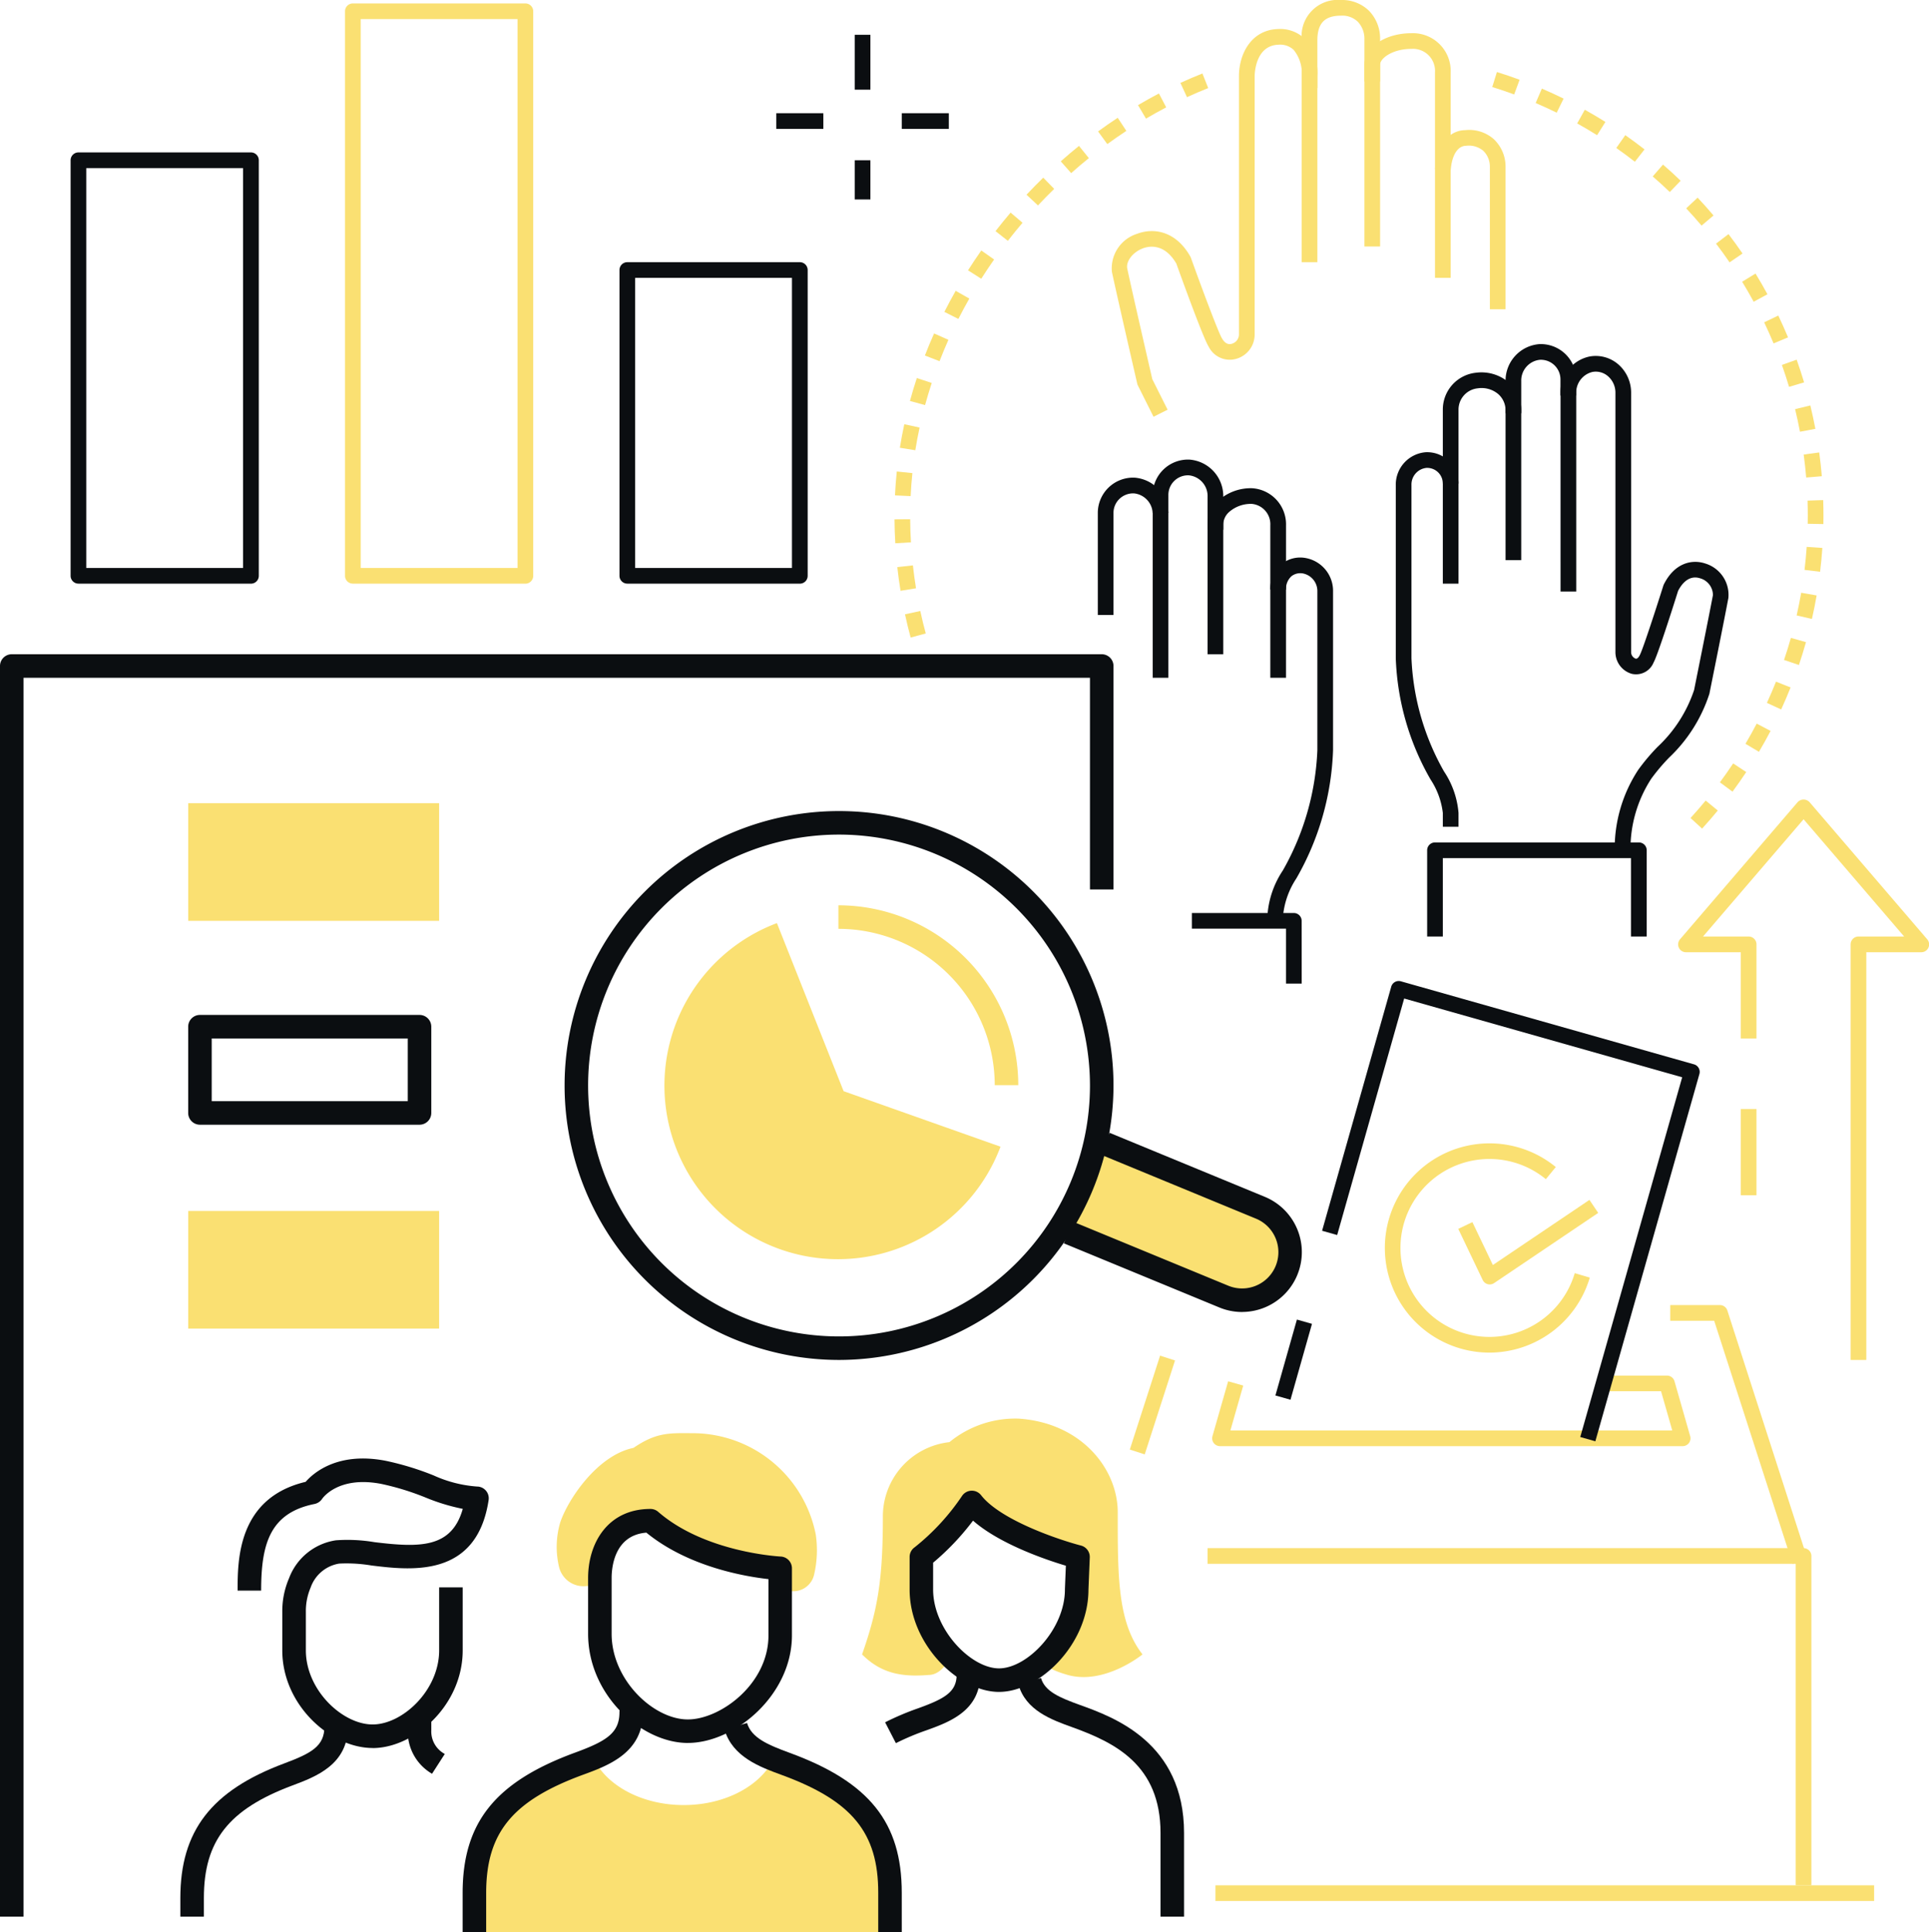 <svg id="img_service_06" xmlns="http://www.w3.org/2000/svg" xmlns:xlink="http://www.w3.org/1999/xlink" width="163.927" height="164.219" viewBox="0 0 163.927 164.219">
  <defs>
    <clipPath id="clip-path">
      <rect id="長方形_1272" data-name="長方形 1272" width="163.927" height="164.219" fill="none"/>
    </clipPath>
  </defs>
  <rect id="長方形_1262" data-name="長方形 1262" width="1.333" height="4.665" transform="translate(72.634 2.957)" fill="#0b0e11"/>
  <rect id="長方形_1263" data-name="長方形 1263" width="1.333" height="3.332" transform="translate(72.634 13.619)" fill="#0b0e11"/>
  <rect id="長方形_1264" data-name="長方形 1264" width="3.998" height="1.333" transform="translate(65.971 9.621)" fill="#0b0e11"/>
  <rect id="長方形_1265" data-name="長方形 1265" width="3.998" height="1.333" transform="translate(76.633 9.621)" fill="#0b0e11"/>
  <g id="グループ_699" data-name="グループ 699">
    <g id="グループ_698" data-name="グループ 698" clip-path="url(#clip-path)">
      <path id="パス_8598" data-name="パス 8598" d="M21.324,49.6H6.664A.667.667,0,0,1,6,48.937V13.619a.667.667,0,0,1,.667-.666h14.66a.666.666,0,0,1,.666.666V48.937a.666.666,0,0,1-.666.666M7.33,48.27H20.657V14.285H7.33Z" fill="#0b0e11"/>
      <path id="パス_8599" data-name="パス 8599" d="M44.647,49.6H29.987a.667.667,0,0,1-.667-.666V.958a.667.667,0,0,1,.667-.666h14.66a.666.666,0,0,1,.666.666V48.937a.666.666,0,0,1-.666.666M30.653,48.27H43.98V1.624H30.653Z" fill="#fae072"/>
      <path id="パス_8600" data-name="パス 8600" d="M67.97,49.6H53.31a.667.667,0,0,1-.667-.666V22.948a.667.667,0,0,1,.667-.666H67.97a.666.666,0,0,1,.666.666V48.937a.666.666,0,0,1-.666.666M53.976,48.27H67.3V23.614H53.976Z" fill="#0b0e11"/>
      <path id="パス_8601" data-name="パス 8601" d="M153.932,160.221H152.6V132.9H102.621v-1.333h50.645a.666.666,0,0,1,.666.666Z" fill="#fae072"/>
      <rect id="長方形_1266" data-name="長方形 1266" width="55.975" height="1.333" transform="translate(103.288 160.221)" fill="#fae072"/>
      <path id="パス_8602" data-name="パス 8602" d="M152.335,132.9l-6.664-20.657h-3.734v-1.333h4.22a.667.667,0,0,1,.634.462L153.6,132.49Z" fill="#fae072"/>
      <rect id="長方形_1267" data-name="長方形 1267" width="8.386" height="1.333" transform="translate(96.011 123.19) rotate(-72.123)" fill="#fae072"/>
      <path id="パス_8603" data-name="パス 8603" d="M142.992,122.9H103.676a.667.667,0,0,1-.641-.85l1.333-4.664,1.282.366-1.09,3.815h37.549l-.952-3.332h-5.218v-1.332h5.72a.666.666,0,0,1,.641.483l1.333,4.664a.667.667,0,0,1-.641.85" fill="#fae072"/>
      <path id="パス_8604" data-name="パス 8604" d="M135.573,122.486l-1.282-.363,8.661-30.572-23.625-6.693-5.694,20.1-1.282-.363,5.876-20.74a.663.663,0,0,1,.822-.459l24.908,7.056a.666.666,0,0,1,.459.822Z" fill="#0b0e11"/>
      <rect id="長方形_1268" data-name="長方形 1268" width="6.704" height="1.332" transform="translate(108.385 118.593) rotate(-74.191)" fill="#0b0e11"/>
      <path id="パス_8605" data-name="パス 8605" d="M126.568,114.951a8.892,8.892,0,1,1,5.644-15.771l-.845,1.03a7.561,7.561,0,1,0,2.456,7.988l1.278.378a8.91,8.91,0,0,1-8.533,6.375" fill="#fae072"/>
      <path id="パス_8606" data-name="パス 8606" d="M126.6,109.156a.7.7,0,0,1-.175-.023.665.665,0,0,1-.426-.356l-2.075-4.342,1.2-.574,1.741,3.644,8.206-5.533.745,1.105-8.846,5.965a.671.671,0,0,1-.373.114" fill="#fae072"/>
      <path id="パス_8607" data-name="パス 8607" d="M117.281,20.949h-1.333V3.332a2.09,2.09,0,0,0-.557-1.48,1.886,1.886,0,0,0-1.44-.519c-1.356,0-1.973.624-2,2.012V7.483h-1.333V3.332A3.074,3.074,0,0,1,113.947,0a3.28,3.28,0,0,1,2.385.909,3.378,3.378,0,0,1,.949,2.423Z" fill="#fae072"/>
      <path id="パス_8608" data-name="パス 8608" d="M127.943,26.28H126.61V14.19a1.883,1.883,0,0,0-.554-1.369,1.906,1.906,0,0,0-1.491-.428c-.56.007-1.162.558-1.289,2.087l-1.328-.111c.2-2.42,1.456-3.3,2.563-3.308a3.151,3.151,0,0,1,2.448.779,3.222,3.222,0,0,1,.984,2.342Z" fill="#fae072"/>
      <path id="パス_8609" data-name="パス 8609" d="M98.027,35.418l-1.333-2.665a.714.714,0,0,1-.053-.149c-.017-.075-1.731-7.518-2.151-9.5a3.076,3.076,0,0,1,2.147-3.236c1.359-.516,3.257-.281,4.512,1.923a.585.585,0,0,1,.048.1c1.1,3.064,2.389,6.468,2.646,6.862.236.41.508.555.829.465a.837.837,0,0,0,.615-.75v-22c0-1.873,1.036-3.923,3.31-4a3.012,3.012,0,0,1,2.254.8,4.331,4.331,0,0,1,1.1,3.2V22.282h-1.332V6.466a3.118,3.118,0,0,0-.693-2.237,1.673,1.673,0,0,0-1.284-.429c-2,.066-2.021,2.56-2.021,2.666v21.99a2.147,2.147,0,0,1-1.594,2.047,2,2,0,0,1-2.316-1.049c-.435-.651-2.32-5.865-2.747-7.056-1.023-1.751-2.334-1.485-2.853-1.288-.842.319-1.444,1.1-1.316,1.715.394,1.865,1.944,8.6,2.128,9.4l1.3,2.594Z" fill="#fae072"/>
      <path id="パス_8610" data-name="パス 8610" d="M123.279,23.615h-1.333V6.154a1.874,1.874,0,0,0-2-2c-1.6,0-2.644.787-2.666,1.328V6.924h-1.333V5.456c.059-1.488,1.815-2.634,4-2.634a3.208,3.208,0,0,1,3.332,3.325Z" fill="#fae072"/>
      <path id="パス_8611" data-name="パス 8611" d="M103.954,55.6h-1.333V42.212a1.768,1.768,0,0,0-1.59-1.816,1.666,1.666,0,0,0-1.742,1.664v1.546H97.957V42.06a3,3,0,0,1,3.133-3,3.112,3.112,0,0,1,2.864,3.148Z" fill="#0b0e11"/>
      <path id="パス_8612" data-name="パス 8612" d="M109.05,77.685h-1.333a7.834,7.834,0,0,1,1.3-3.711,22.508,22.508,0,0,0,2.933-10.209V50.274a1.524,1.524,0,0,0-1.174-1.529,1.221,1.221,0,0,0-1.029.226,1.451,1.451,0,0,0-.462,1.132h-1.333a2.775,2.775,0,0,1,.94-2.154,2.535,2.535,0,0,1,2.121-.515,2.835,2.835,0,0,1,2.27,2.84V63.766a23.442,23.442,0,0,1-3.12,10.889,6.962,6.962,0,0,0-1.113,3.03" fill="#0b0e11"/>
      <path id="パス_8613" data-name="パス 8613" d="M99.289,57.6H97.956V43.746a1.768,1.768,0,0,0-1.59-1.816,1.68,1.68,0,0,0-1.227.46,1.652,1.652,0,0,0-.515,1.2v8.675H93.292V43.594a3,3,0,0,1,3.133-3,3.112,3.112,0,0,1,2.864,3.148Z" fill="#0b0e11"/>
      <path id="パス_8614" data-name="パス 8614" d="M109.285,57.6h-1.333V44.64a1.734,1.734,0,0,0-1.561-1.816,2.793,2.793,0,0,0-1.978.722,1.458,1.458,0,0,0-.459,1.025v.451h-1.333v-.451a2.782,2.782,0,0,1,.85-1.968,4.123,4.123,0,0,1,2.916-1.112,3.073,3.073,0,0,1,2.9,3.149Z" fill="#0b0e11"/>
      <path id="パス_8615" data-name="パス 8615" d="M129.276,47.6h-1.333V32.394a3.111,3.111,0,0,1,2.864-3.148,3,3,0,0,1,3.134,3V33.61h-1.333V32.241a1.666,1.666,0,0,0-1.742-1.664,1.768,1.768,0,0,0-1.59,1.817Z" fill="#0b0e11"/>
      <path id="パス_8616" data-name="パス 8616" d="M123.945,70.261h-1.333V69.083a6.55,6.55,0,0,0-1.046-2.844,22.194,22.194,0,0,1-2.952-10.3V41.226a2.764,2.764,0,0,1,2.546-2.794,2.666,2.666,0,0,1,2.785,2.663h-1.333a1.332,1.332,0,0,0-1.394-1.331,1.419,1.419,0,0,0-1.271,1.462v14.71a21.221,21.221,0,0,0,2.765,9.623,7.438,7.438,0,0,1,1.233,3.524Z" fill="#0b0e11"/>
      <path id="パス_8617" data-name="パス 8617" d="M138.549,72.28l-1.332-.041a12.215,12.215,0,0,1,2-6.815,17.255,17.255,0,0,1,1.644-1.952,11.659,11.659,0,0,0,3.105-4.835c0-.009,1.283-6.375,1.6-8.066a1.49,1.49,0,0,0-1.081-1.422c-.733-.246-1.4.135-1.882,1.07-.424,1.35-1.742,5.5-2.082,6.086a1.606,1.606,0,0,1-1.847.961,1.916,1.916,0,0,1-1.394-1.878v-22a1.847,1.847,0,0,0-.651-1.43,1.574,1.574,0,0,0-1.312-.346,1.8,1.8,0,0,0-1.369,1.806V50.269h-1.333V33.415a3.1,3.1,0,0,1,2.461-3.116,2.924,2.924,0,0,1,2.406.632,3.179,3.179,0,0,1,1.131,2.454V55.4a.591.591,0,0,0,.379.573c.151.041.279-.142.358-.3.215-.387,1.179-3.3,2-5.9a.691.691,0,0,1,.039-.1c.934-1.872,2.431-2.15,3.521-1.785a2.784,2.784,0,0,1,1.968,2.928c-.314,1.7-1.6,8.078-1.613,8.143a12.94,12.94,0,0,1-3.421,5.423,16.3,16.3,0,0,0-1.521,1.8,10.955,10.955,0,0,0-1.764,6.1" fill="#0b0e11"/>
      <path id="パス_8618" data-name="パス 8618" d="M123.945,49.6h-1.333V34.821a3.145,3.145,0,0,1,2.826-3.146,3.558,3.558,0,0,1,2.789.839,3.151,3.151,0,0,1,1.049,2.331v.275h-1.333v-.275a1.847,1.847,0,0,0-.609-1.343,2.2,2.2,0,0,0-1.761-.5,1.817,1.817,0,0,0-1.628,1.82Z" fill="#0b0e11"/>
      <path id="パス_8619" data-name="パス 8619" d="M144.646,70.419l-.985-.9c.439-.48.872-.98,1.287-1.484l1.029.846c-.429.523-.877,1.039-1.331,1.537m2.582-3.139-1.071-.793c.387-.523.767-1.064,1.128-1.608l1.11.736c-.373.564-.766,1.124-1.167,1.665m2.247-3.387-1.146-.68c.331-.559.653-1.136.956-1.715l1.18.619c-.313.6-.647,1.2-.99,1.776m1.887-3.6-1.21-.558c.272-.591.532-1.2.774-1.805l1.238.493c-.25.629-.52,1.257-.8,1.87m1.505-3.778-1.262-.429c.21-.617.406-1.248.583-1.876l1.283.363c-.184.65-.387,1.3-.6,1.942m1.106-3.913-1.3-.3c.145-.635.274-1.283.386-1.926l1.313.228c-.115.665-.25,1.336-.4,1.994m.694-4.006-1.323-.159c.078-.647.14-1.306.185-1.956l1.33.091c-.047.674-.111,1.355-.192,2.024m.28-4.055-1.333-.024c0-.231.007-.463.007-.7,0-.424-.007-.847-.021-1.268l1.332-.044q.021.654.021,1.312c0,.24,0,.481-.006.72m-1.461-3.95c-.055-.651-.127-1.308-.214-1.952l1.32-.18c.091.667.165,1.347.222,2.021Zm-.529-3.891c-.121-.64-.26-1.285-.414-1.919l1.295-.315c.159.656.3,1.325.429,1.987Zm-.927-3.815c-.187-.624-.392-1.251-.61-1.863l1.255-.447c.226.633.439,1.283.632,1.929Zm-1.316-3.693c-.25-.6-.519-1.2-.8-1.791l1.2-.575c.29.607.569,1.231.828,1.854Zm-1.691-3.54c-.311-.573-.641-1.145-.98-1.7l1.136-.695c.352.574.693,1.166,1.015,1.76Zm-2.048-3.347c-.368-.538-.755-1.074-1.15-1.592l1.059-.808c.409.536.81,1.09,1.191,1.647Zm-2.381-3.122c-.421-.5-.861-.991-1.307-1.466l.971-.912c.462.491.917,1,1.353,1.516ZM141.9,16.32c-.469-.451-.957-.9-1.451-1.325l.873-1.007c.511.443,1.016.9,1.5,1.371Zm-2.968-2.574c-.514-.4-1.045-.794-1.579-1.169l.765-1.091c.553.387,1.1.794,1.635,1.21ZM135.72,11.49c-.552-.346-1.121-.683-1.691-1l.649-1.164c.59.329,1.179.678,1.751,1.036Zm-3.432-1.914c-.586-.288-1.187-.564-1.786-.821l.525-1.225c.62.266,1.242.552,1.849.85Zm-3.613-1.549c-.61-.225-1.237-.438-1.862-.632l.395-1.273c.648.2,1.3.422,1.928.655Z" fill="#fae072"/>
      <path id="パス_8620" data-name="パス 8620" d="M77.388,54.182c-.176-.649-.338-1.314-.481-1.976l1.3-.281c.138.638.294,1.281.465,1.908Zm-.859-3.973c-.109-.665-.2-1.343-.275-2.015l1.325-.145c.071.649.161,1.3.265,1.946Zm-.446-4.04c-.04-.674-.062-1.358-.067-2.032l1.332-.01c0,.652.027,1.312.065,1.963Zm1.3-4.007L76.056,42.1c.032-.674.084-1.357.153-2.032l1.326.138c-.067.649-.117,1.308-.148,1.958m.4-3.9-1.316-.211c.107-.666.233-1.339.376-2l1.3.282c-.138.638-.26,1.287-.363,1.93m.829-3.839-1.286-.35c.177-.651.374-1.306.586-1.948l1.266.417c-.2.62-.395,1.253-.566,1.881m1.229-3.731-1.243-.482c.242-.626.5-1.257.781-1.876l1.217.543c-.267.6-.521,1.209-.755,1.815m1.6-3.591-1.189-.6c.305-.6.628-1.2.962-1.789l1.159.659c-.324.568-.637,1.151-.932,1.732m1.945-3.418-1.125-.714c.361-.568.74-1.136,1.128-1.688l1.09.766c-.375.535-.743,1.085-1.093,1.636m2.262-3.22L84.6,19.643c.411-.531.842-1.061,1.281-1.576l1.014.864c-.425.5-.843,1.014-1.242,1.528m2.554-3-.974-.911c.461-.492.94-.98,1.422-1.45l.93.955c-.468.455-.931.928-1.378,1.406m2.821-2.747-.885-1c.5-.448,1.027-.889,1.551-1.312l.837,1.038c-.508.409-1.014.837-1.5,1.271M94.1,12.245l-.786-1.076c.545-.4,1.107-.788,1.67-1.159l.733,1.113c-.545.359-1.089.737-1.617,1.122m3.286-2.163-.677-1.148c.583-.344,1.181-.678,1.777-.99l.619,1.18c-.576.3-1.155.624-1.719.958m3.483-1.826-.557-1.21c.617-.285,1.246-.555,1.87-.8l.492,1.238c-.6.239-1.209.5-1.805.774" fill="#fae072"/>
      <path id="パス_8621" data-name="パス 8621" d="M139.938,79.59H138.6V72.926H122.612V79.59H121.28V72.26a.666.666,0,0,1,.666-.666h17.326a.666.666,0,0,1,.666.666Z" fill="#0b0e11"/>
      <path id="パス_8622" data-name="パス 8622" d="M110.618,83.588h-1.333V78.923h-8V77.591h8.663a.666.666,0,0,1,.666.666Z" fill="#0b0e11"/>
      <rect id="長方形_1269" data-name="長方形 1269" width="21.324" height="9.996" transform="translate(15.993 102.912)" fill="#fae072"/>
      <rect id="長方形_1270" data-name="長方形 1270" width="21.324" height="9.996" transform="translate(15.993 68.261)" fill="#fae072"/>
      <path id="パス_8623" data-name="パス 8623" d="M107.112,102.639,93.906,97.192l-3.113,7.546L104,110.186a4.082,4.082,0,1,0,3.113-7.547" fill="#fae072"/>
      <path id="パス_8624" data-name="パス 8624" d="M68.386,151.259a27.414,27.414,0,0,1-2.984-1.185c-1.315,1.968-4.087,3.328-7.3,3.328s-5.988-1.36-7.3-3.328a27.414,27.414,0,0,1-2.984,1.185c-4,1.451-6.366,3.755-6.955,7.088a24.843,24.843,0,0,0-.542,4.539l1,1.333H75.966v-1.4c0-5.807-1.928-9.5-7.58-11.555" fill="#fae072"/>
      <path id="パス_8625" data-name="パス 8625" d="M41.315,164.219h-2v-3.34c0-5.989,2.77-9.447,9.562-11.937,2.655-.973,3.765-1.665,3.765-3.43a1,1,0,1,1,2,0c0,3.446-2.934,4.522-5.076,5.307-6.015,2.205-8.251,4.931-8.251,10.06Z" fill="#0b0e11"/>
      <path id="パス_8626" data-name="パス 8626" d="M76.633,164.219h-2V160.85c0-5.1-2.225-7.815-8.209-10.009-1.853-.679-4.159-1.524-4.855-3.841l1.914-.575c.379,1.262,1.743,1.849,3.629,2.54,6.762,2.478,9.52,5.922,9.52,11.885Z" fill="#0b0e11"/>
      <path id="パス_8627" data-name="パス 8627" d="M69.322,130.4a10.68,10.68,0,0,0-10.581-8.6c-2.04-.029-3.068,0-4.908,1.247-3.068.623-5.588,4.4-6.232,6.359a7.355,7.355,0,0,0-.1,3.728,2.131,2.131,0,0,0,2.263,1.662l.754-.061c.654-2.351,1.666-4.372,4.015-5.162,4.972,1.694,9.686,3.389,11.347,5.092l.7.36a1.808,1.808,0,0,0,2.608-1.231,9.122,9.122,0,0,0,.133-3.4" fill="#fae072"/>
      <path id="パス_8628" data-name="パス 8628" d="M58.453,148.124c-3.919,0-8.476-4.052-8.476-9.276V134.1c0-2.919,1.64-5.864,5.3-5.864a1,1,0,0,1,.656.245c3.994,3.473,10.347,3.795,10.411,3.8a1,1,0,0,1,.955,1v5.7c0,5.064-4.841,9.141-8.85,9.141M54.932,130.25c-2.736.216-2.956,2.981-2.956,3.852v4.746c0,3.919,3.562,7.277,6.477,7.277,2.759,0,6.851-3,6.851-7.142V134.2c-2.025-.226-6.824-1.05-10.372-3.947" fill="#0b0e11"/>
      <path id="パス_8629" data-name="パス 8629" d="M94.986,128.522c0-3.674-3.063-7.6-8.423-7.962a8.823,8.823,0,0,0-5.88,2,6.352,6.352,0,0,0-5.657,6.347c0,5.344-.435,7.888-1.767,11.691,1.672,1.682,3.489,1.925,5.669,1.746.909,0,1.781-.989,2.092-2.335-2-1.429-2.092-7.655-2.092-7.655s.84-.972,3.163-4.131c2.323,2.843,8.644,4.131,8.644,4.131a11.425,11.425,0,0,1-2.215,8.727s.048.656,2.215,1.263c3.142.88,6.357-1.746,6.357-1.746-2.143-2.732-2.106-6.729-2.106-12.074" fill="#fae072"/>
      <path id="パス_8630" data-name="パス 8630" d="M17.326,162.886h-2V161.3c0-5.7,2.635-9.119,8.812-11.432,2.333-.873,3.433-1.468,3.433-3.145h2c0,3.247-2.735,4.27-4.731,5.017-5.407,2.025-7.514,4.705-7.514,9.56Z" fill="#0b0e11"/>
      <path id="パス_8631" data-name="パス 8631" d="M36.715,150.741a4.144,4.144,0,0,1-2.063-3.707v-.807h2v.807a2.17,2.17,0,0,0,1.146,2.025Z" fill="#0b0e11"/>
      <path id="パス_8632" data-name="パス 8632" d="M31.66,148.552c-3.547,0-7.671-3.624-7.671-8.3v-3.262a7.065,7.065,0,0,1,.574-2.865,5.044,5.044,0,0,1,3.981-3.224,13.751,13.751,0,0,1,3.274.157c3.869.471,6.562.518,7.509-2.829a16.917,16.917,0,0,1-3.172-.967,22.36,22.36,0,0,0-3.76-1.155c-3.637-.7-4.967,1.193-5.022,1.274a1.032,1.032,0,0,1-.641.433c-3.78.756-4.54,3.378-4.54,7.364h-2c0-2.575,0-7.875,5.782-9.245.7-.8,2.769-2.57,6.8-1.789a24.258,24.258,0,0,1,4.084,1.247,10.749,10.749,0,0,0,3.678.941,1,1,0,0,1,.988,1.15c-1.009,6.647-6.605,5.967-9.948,5.561a12.683,12.683,0,0,0-2.759-.162,3.1,3.1,0,0,0-2.425,2.05,5.074,5.074,0,0,0-.4,2.059v3.262c0,3.391,3.119,6.3,5.672,6.3s5.656-2.906,5.656-6.3V134.9h2v5.358c0,4.672-4.115,8.3-7.655,8.3" fill="#0b0e11"/>
      <path id="パス_8633" data-name="パス 8633" d="M100.622,162.886h-2v-7.108c0-5.8-3.883-7.688-7.522-9-1.754-.632-3.936-1.419-4.558-3.633l1.924-.541c.319,1.135,1.574,1.667,3.312,2.293,2.87,1.035,8.843,3.189,8.843,10.881Z" fill="#0b0e11"/>
      <path id="パス_8634" data-name="パス 8634" d="M76.135,148.145l-.918-1.776a23.074,23.074,0,0,1,2.831-1.2c2.291-.827,3.249-1.407,3.249-2.861v-.084h2v.084c0,3.093-2.641,4.046-4.57,4.741a21.23,21.23,0,0,0-2.591,1.091" fill="#0b0e11"/>
      <path id="パス_8635" data-name="パス 8635" d="M84.9,143.786c-3.421,0-7.6-4.014-7.6-8.7v-2.771a1,1,0,0,1,.426-.819,19.35,19.35,0,0,0,4.041-4.385,1,1,0,0,1,1.608-.04c1.661,2.136,6.689,3.811,8.486,4.276a1,1,0,0,1,.748,1.008l-.112,2.752c-.012,4.676-4.183,8.678-7.6,8.678m-5.6-10.98v2.281c0,3.387,3.206,6.7,5.6,6.7s5.6-3.313,5.6-6.7c0-.014,0-.027,0-.041l.081-1.984c-1.673-.5-5.605-1.827-7.89-3.83a21.745,21.745,0,0,1-3.391,3.574" fill="#0b0e11"/>
      <path id="パス_8636" data-name="パス 8636" d="M2,162.886H0V56.6a1,1,0,0,1,1-1H93.625a1,1,0,0,1,1,1V75.591h-2V57.6H2Z" fill="#0b0e11"/>
      <path id="パス_8637" data-name="パス 8637" d="M71.3,115.574A23.323,23.323,0,1,1,94.625,92.251,23.35,23.35,0,0,1,71.3,115.574m0-44.647A21.324,21.324,0,1,0,92.626,92.251,21.348,21.348,0,0,0,71.3,70.927" fill="#0b0e11"/>
      <path id="パス_8638" data-name="パス 8638" d="M105.555,111.5a5.073,5.073,0,0,1-1.938-.387l-13.206-5.447.762-1.848,13.207,5.447a3.082,3.082,0,0,0,2.35-5.7L93.524,98.116l.762-1.848,13.206,5.447a5.084,5.084,0,0,1-1.937,9.781" fill="#0b0e11"/>
      <path id="パス_8639" data-name="パス 8639" d="M85.023,97.45a14.752,14.752,0,1,1-19-19L71.69,92.732Z" fill="#fae072"/>
      <path id="パス_8640" data-name="パス 8640" d="M86.533,92.222h-2A13.3,13.3,0,0,0,71.247,78.936v-2A15.3,15.3,0,0,1,86.533,92.222" fill="#fae072"/>
      <path id="パス_8641" data-name="パス 8641" d="M35.651,95.583H16.992a1,1,0,0,1-1-1v-7.33a1,1,0,0,1,1-1H35.651a1,1,0,0,1,1,1v7.33a1,1,0,0,1-1,1m-17.659-2H34.651V88.253H17.992Z" fill="#0b0e11"/>
      <path id="パス_8642" data-name="パス 8642" d="M158.6,115.574h-1.333V80.256a.667.667,0,0,1,.667-.666h3.881l-8.546-9.966-8.546,9.966H148.6a.667.667,0,0,1,.667.666v8h-1.333v-7.33h-4.665a.666.666,0,0,1-.5-1.1l9.995-11.656a.689.689,0,0,1,1.012,0l10,11.656a.666.666,0,0,1-.505,1.1H158.6Z" fill="#fae072"/>
      <rect id="長方形_1271" data-name="長方形 1271" width="1.333" height="7.33" transform="translate(147.934 94.25)" fill="#fae072"/>
    </g>
  </g>
</svg>
